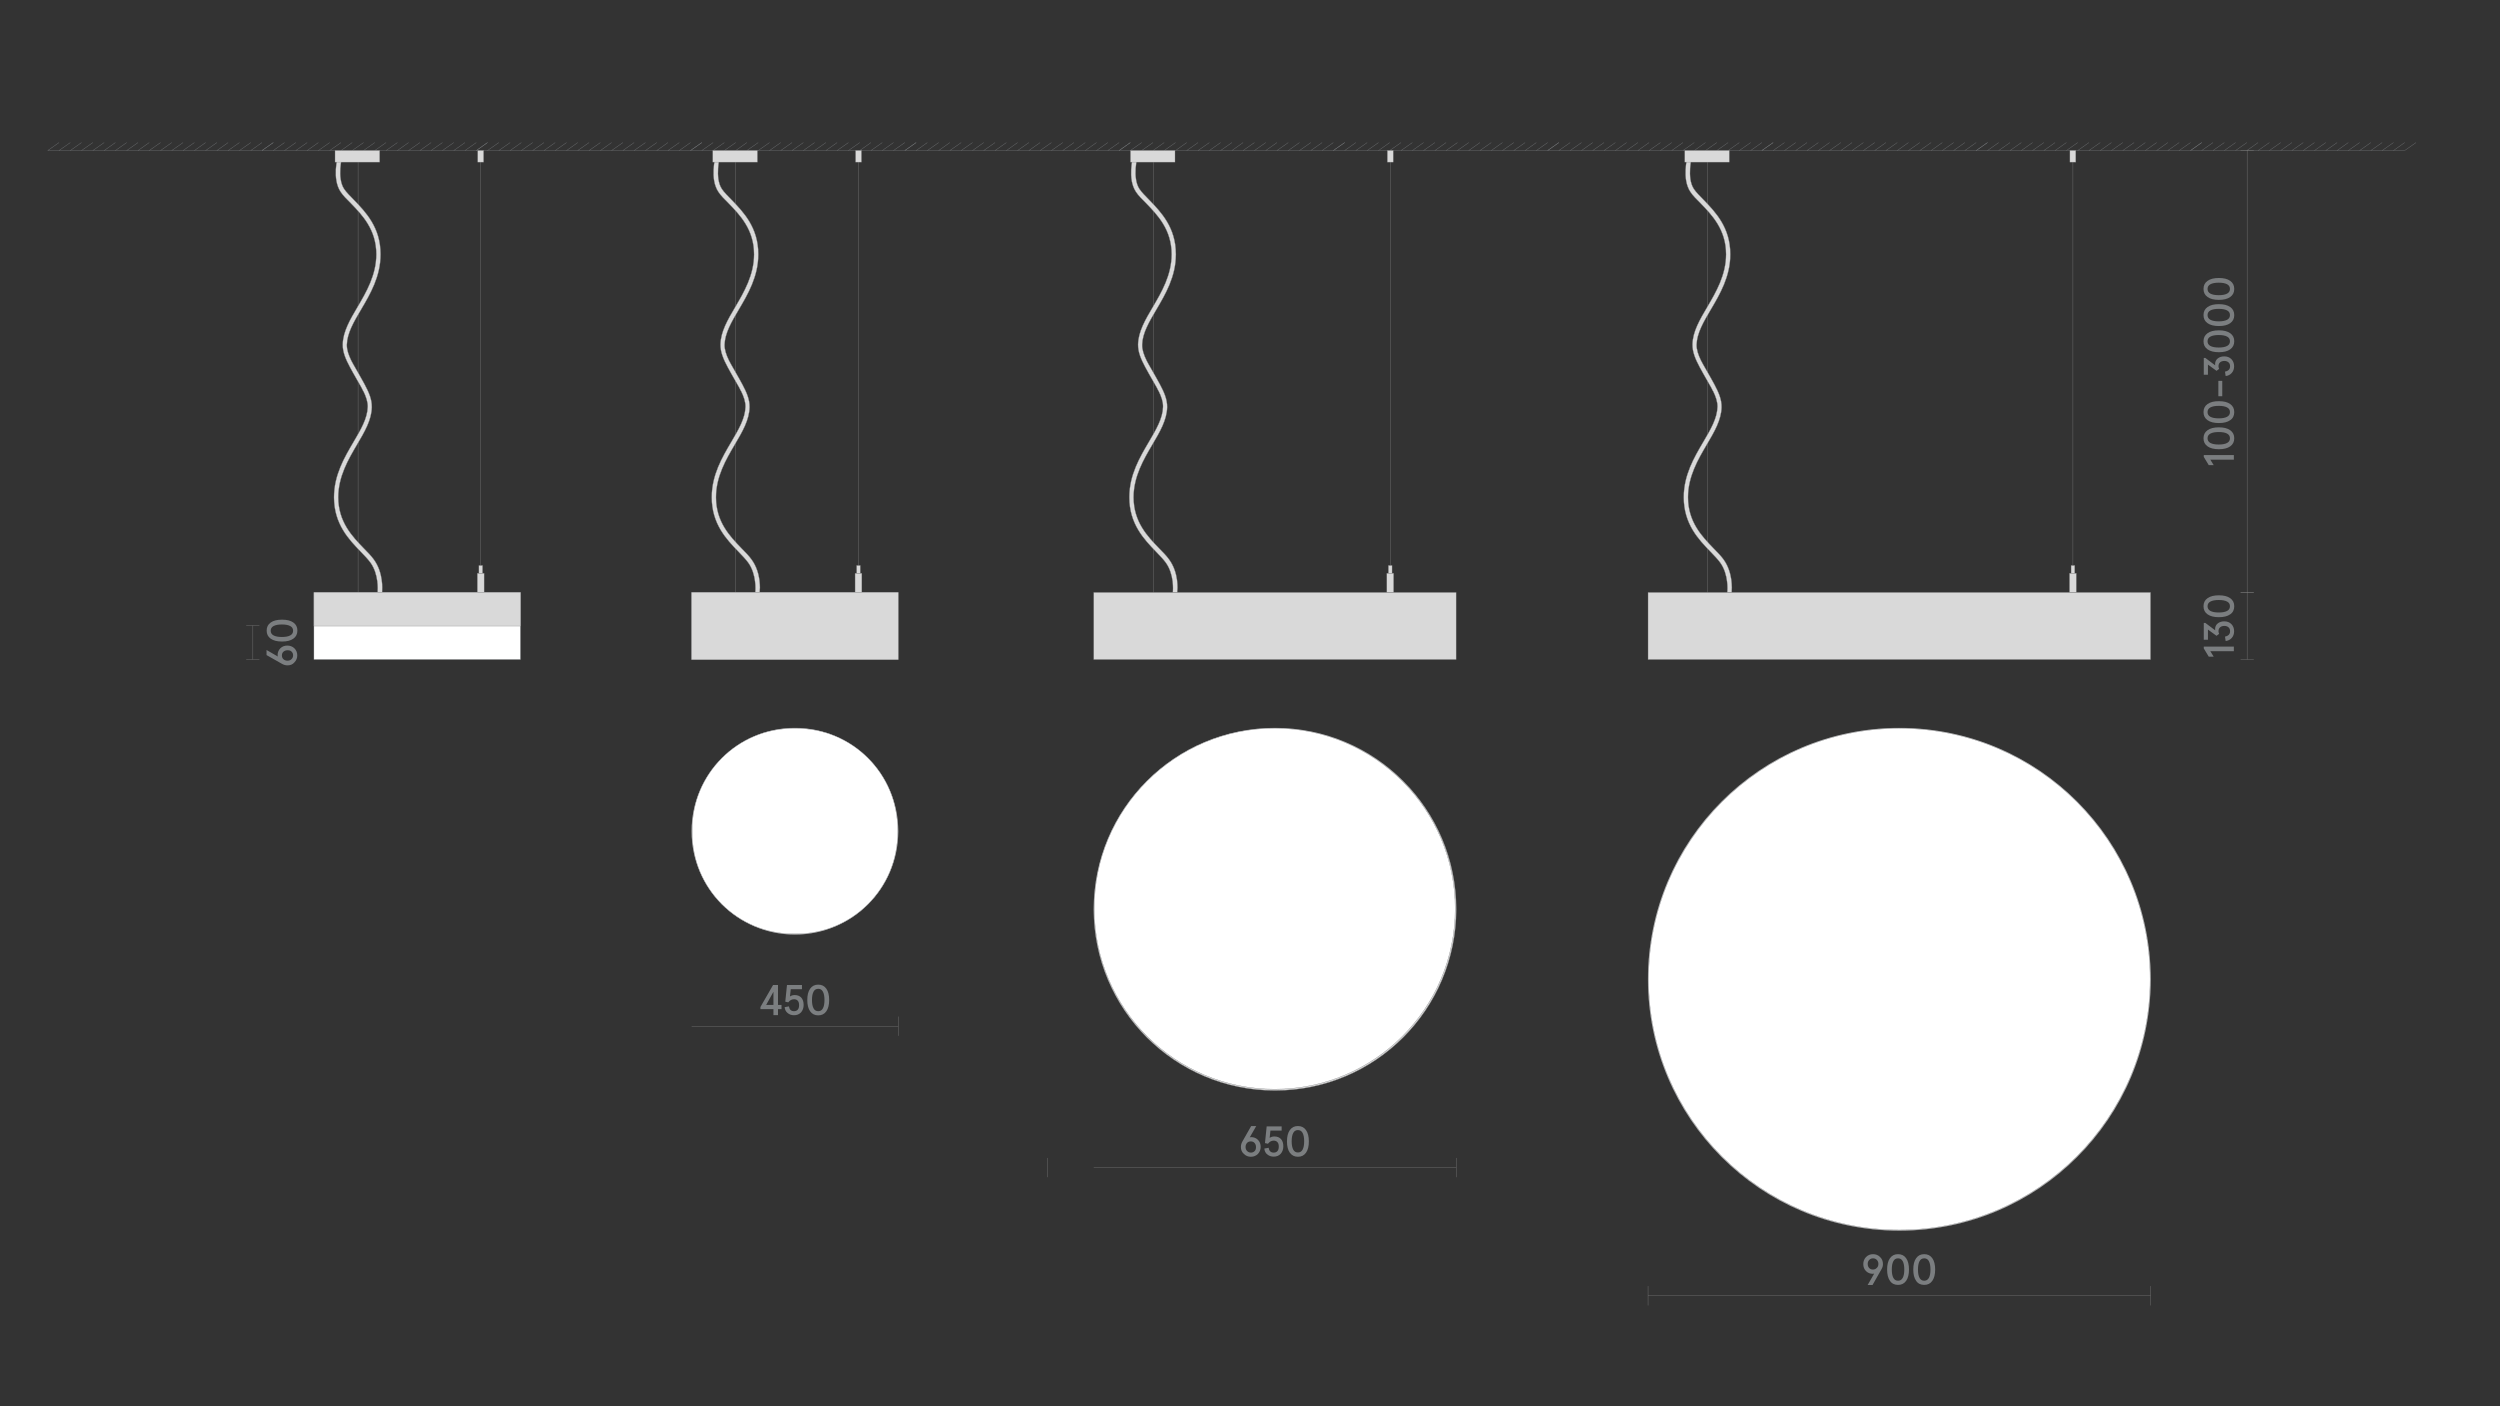 <?xml version="1.0" encoding="utf-8"?>
<!-- Generator: Adobe Illustrator 25.2.3, SVG Export Plug-In . SVG Version: 6.00 Build 0)  -->
<svg version="1.1" id="Слой_1" xmlns="http://www.w3.org/2000/svg" xmlns:xlink="http://www.w3.org/1999/xlink" x="0px" y="0px"
	 viewBox="0 0 1920 1080" style="enable-background:new 0 0 1920 1080;" xml:space="preserve">
<rect x="0" y="0" width="1920" height="1080" fill="#333333" stroke="none"/>
<style type="text/css">
	.st0{fill:none;}
	.st1{fill:#1A1A1A;}
	.st2{fill:none;stroke:#7B7E80;stroke-width:0.25;stroke-linejoin:bevel;stroke-miterlimit:10;}
	.st3{fill:#7B7E80;}
	.st4{fill:#D9D9D9;stroke:#868686;stroke-width:0.25;stroke-miterlimit:10;}
	.st5{fill:#BDBBBA;stroke:#928E8D;stroke-width:0.25;stroke-miterlimit:10;}
	.st6{fill:#878687;}
	.st7{fill:#FFFFFF;stroke:#808285;stroke-width:0.25;stroke-miterlimit:10;}
	.st8{fill:none;stroke:#868686;stroke-width:0.25;stroke-miterlimit:10;}
	.st9{fill:none;stroke:#7B7E80;stroke-width:0.25;stroke-miterlimit:10;}
	.st10{clip-path:url(#SVGID_2_);}
	.st11{opacity:0.35;clip-path:url(#SVGID_4_);fill:url(#SVGID_5_);}
	.st12{fill:#D3D3D2;stroke:#808285;stroke-width:0.25;stroke-miterlimit:10;}
	.st13{fill:none;stroke:#868686;stroke-width:0.25;stroke-miterlimit:10;stroke-dasharray:3;}
	.st14{fill:#868586;}
	.st15{opacity:0.35;clip-path:url(#SVGID_7_);fill:url(#SVGID_8_);}
	.st16{fill:#C6C6C5;}
	.st17{clip-path:url(#SVGID_10_);}
	.st18{opacity:0.35;clip-path:url(#SVGID_12_);fill:url(#SVGID_13_);}
	.st19{clip-path:url(#SVGID_15_);}
	.st20{opacity:0.35;clip-path:url(#SVGID_17_);fill:url(#SVGID_18_);}
	.st21{clip-path:url(#SVGID_20_);}
	.st22{opacity:0.35;clip-path:url(#SVGID_22_);fill:url(#SVGID_23_);}
	.st23{clip-path:url(#SVGID_25_);}
	.st24{opacity:0.35;clip-path:url(#SVGID_27_);fill:url(#SVGID_28_);}
	.st25{fill:none;stroke:#868686;stroke-width:0.25;stroke-miterlimit:10;stroke-dasharray:2.992,2.992;}
	.st26{fill:none;stroke:#868686;stroke-width:0.25;stroke-miterlimit:10;stroke-dasharray:3.021,3.021;}
	.st27{fill:none;stroke:#868686;stroke-width:0.25;stroke-miterlimit:10;stroke-dasharray:3.033,3.033;}
	.st28{fill:none;stroke:#868686;stroke-width:0.25;stroke-miterlimit:10;stroke-dasharray:3.032,3.032;}
	.st29{fill:none;stroke:#868686;stroke-width:0.25;stroke-linejoin:bevel;stroke-miterlimit:10;}
</style>
<rect class="st0" width="1920" height="1080"/>
<g>
	<g>
		<line class="st2" x1="1682.3" y1="115.6" x2="1846.8" y2="115.6"/>
	</g>
	<g>
		<g>
			<g>
				<line class="st2" x1="36.7" y1="115.6" x2="201.2" y2="115.6"/>
			</g>
			<g>
				<line class="st2" x1="80" y1="115.6" x2="88.6" y2="109.5"/>
				<line class="st2" x1="88.6" y1="115.6" x2="97.3" y2="109.5"/>
				<line class="st2" x1="97.3" y1="115.6" x2="106" y2="109.5"/>
				<line class="st2" x1="36.7" y1="115.6" x2="45.3" y2="109.5"/>
				<line class="st2" x1="45.3" y1="115.6" x2="54" y2="109.5"/>
				<line class="st2" x1="54" y1="115.6" x2="62.6" y2="109.5"/>
				<line class="st2" x1="62.6" y1="115.6" x2="71.3" y2="109.5"/>
				<line class="st2" x1="71.3" y1="115.6" x2="80" y2="109.5"/>
				<line class="st2" x1="106" y1="115.6" x2="114.6" y2="109.5"/>
				<line class="st2" x1="114.6" y1="115.6" x2="123.3" y2="109.5"/>
				<line class="st2" x1="123.3" y1="115.6" x2="131.9" y2="109.5"/>
				<line class="st2" x1="131.9" y1="115.6" x2="140.6" y2="109.5"/>
				<line class="st2" x1="140.6" y1="115.6" x2="149.3" y2="109.5"/>
				<line class="st2" x1="149.3" y1="115.6" x2="157.9" y2="109.5"/>
				<line class="st2" x1="157.9" y1="115.6" x2="166.6" y2="109.5"/>
				<line class="st2" x1="166.6" y1="115.6" x2="175.2" y2="109.5"/>
				<line class="st2" x1="175.2" y1="115.6" x2="183.9" y2="109.5"/>
				<line class="st2" x1="183.9" y1="115.6" x2="192.6" y2="109.5"/>
				<line class="st2" x1="192.6" y1="115.6" x2="201.2" y2="109.5"/>
				<line class="st2" x1="201.2" y1="115.6" x2="209.9" y2="109.5"/>
			</g>
			<g>
				<line class="st2" x1="201.2" y1="115.6" x2="365.8" y2="115.6"/>
			</g>
			<g>
				<line class="st2" x1="244.5" y1="115.6" x2="253.2" y2="109.5"/>
				<line class="st2" x1="253.2" y1="115.6" x2="261.9" y2="109.5"/>
				<line class="st2" x1="261.9" y1="115.6" x2="270.5" y2="109.5"/>
				<line class="st2" x1="201.2" y1="115.6" x2="209.9" y2="109.5"/>
				<line class="st2" x1="209.9" y1="115.6" x2="218.5" y2="109.5"/>
				<line class="st2" x1="218.5" y1="115.6" x2="227.2" y2="109.5"/>
				<line class="st2" x1="227.2" y1="115.6" x2="235.9" y2="109.5"/>
				<line class="st2" x1="235.9" y1="115.6" x2="244.5" y2="109.5"/>
				<line class="st2" x1="270.5" y1="115.6" x2="279.2" y2="109.5"/>
				<line class="st2" x1="279.2" y1="115.6" x2="287.8" y2="109.5"/>
				<line class="st2" x1="287.8" y1="115.6" x2="296.5" y2="109.5"/>
				<line class="st2" x1="296.5" y1="115.6" x2="305.2" y2="109.5"/>
				<line class="st2" x1="305.2" y1="115.6" x2="313.8" y2="109.5"/>
				<line class="st2" x1="313.8" y1="115.6" x2="322.5" y2="109.5"/>
				<line class="st2" x1="322.5" y1="115.6" x2="331.1" y2="109.5"/>
				<line class="st2" x1="331.1" y1="115.6" x2="339.8" y2="109.5"/>
				<line class="st2" x1="339.8" y1="115.6" x2="348.5" y2="109.5"/>
				<line class="st2" x1="348.5" y1="115.6" x2="357.1" y2="109.5"/>
				<line class="st2" x1="357.1" y1="115.6" x2="365.8" y2="109.5"/>
				<line class="st2" x1="365.8" y1="115.6" x2="374.4" y2="109.5"/>
			</g>
		</g>
		<g>
			<g>
				<line class="st2" x1="365.8" y1="115.6" x2="530.3" y2="115.6"/>
			</g>
			<g>
				<line class="st2" x1="409.1" y1="115.6" x2="417.8" y2="109.5"/>
				<line class="st2" x1="417.8" y1="115.6" x2="426.4" y2="109.5"/>
				<line class="st2" x1="426.4" y1="115.6" x2="435.1" y2="109.5"/>
				<line class="st2" x1="365.8" y1="115.6" x2="374.4" y2="109.5"/>
				<line class="st2" x1="374.4" y1="115.6" x2="383.1" y2="109.5"/>
				<line class="st2" x1="383.1" y1="115.6" x2="391.8" y2="109.5"/>
				<line class="st2" x1="391.8" y1="115.6" x2="400.4" y2="109.5"/>
				<line class="st2" x1="400.4" y1="115.6" x2="409.1" y2="109.5"/>
				<line class="st2" x1="435.1" y1="115.6" x2="443.7" y2="109.5"/>
				<line class="st2" x1="443.7" y1="115.6" x2="452.4" y2="109.5"/>
				<line class="st2" x1="452.4" y1="115.6" x2="461.1" y2="109.5"/>
				<line class="st2" x1="461.1" y1="115.6" x2="469.7" y2="109.5"/>
				<line class="st2" x1="469.7" y1="115.6" x2="478.4" y2="109.5"/>
				<line class="st2" x1="478.4" y1="115.6" x2="487" y2="109.5"/>
				<line class="st2" x1="487" y1="115.6" x2="495.7" y2="109.5"/>
				<line class="st2" x1="495.7" y1="115.6" x2="504.4" y2="109.5"/>
				<line class="st2" x1="504.4" y1="115.6" x2="513" y2="109.5"/>
				<line class="st2" x1="513" y1="115.6" x2="521.7" y2="109.5"/>
				<line class="st2" x1="521.7" y1="115.6" x2="530.3" y2="109.5"/>
				<line class="st2" x1="530.3" y1="115.6" x2="539" y2="109.5"/>
			</g>
			<g>
				<line class="st2" x1="530.3" y1="115.6" x2="694.9" y2="115.6"/>
			</g>
			<g>
				<line class="st2" x1="573.6" y1="115.6" x2="582.3" y2="109.5"/>
				<line class="st2" x1="582.3" y1="115.6" x2="591" y2="109.5"/>
				<line class="st2" x1="591" y1="115.6" x2="599.6" y2="109.5"/>
				<line class="st2" x1="530.3" y1="115.6" x2="539" y2="109.5"/>
				<line class="st2" x1="539" y1="115.6" x2="547.7" y2="109.5"/>
				<line class="st2" x1="547.7" y1="115.6" x2="556.3" y2="109.5"/>
				<line class="st2" x1="556.3" y1="115.6" x2="565" y2="109.5"/>
				<line class="st2" x1="565" y1="115.6" x2="573.6" y2="109.5"/>
				<line class="st2" x1="599.6" y1="115.6" x2="608.3" y2="109.5"/>
				<line class="st2" x1="608.3" y1="115.6" x2="617" y2="109.5"/>
				<line class="st2" x1="617" y1="115.6" x2="625.6" y2="109.5"/>
				<line class="st2" x1="625.6" y1="115.6" x2="634.3" y2="109.5"/>
				<line class="st2" x1="634.3" y1="115.6" x2="642.9" y2="109.5"/>
				<line class="st2" x1="642.9" y1="115.6" x2="651.6" y2="109.5"/>
				<line class="st2" x1="651.6" y1="115.6" x2="660.3" y2="109.5"/>
				<line class="st2" x1="660.3" y1="115.6" x2="668.9" y2="109.5"/>
				<line class="st2" x1="668.9" y1="115.6" x2="677.6" y2="109.5"/>
				<line class="st2" x1="677.6" y1="115.6" x2="686.2" y2="109.5"/>
				<line class="st2" x1="686.2" y1="115.6" x2="694.9" y2="109.5"/>
				<line class="st2" x1="694.9" y1="115.6" x2="703.6" y2="109.5"/>
			</g>
		</g>
		<g>
			<g>
				<line class="st2" x1="694.9" y1="115.6" x2="859.5" y2="115.6"/>
			</g>
			<g>
				<line class="st2" x1="738.2" y1="115.6" x2="746.9" y2="109.5"/>
				<line class="st2" x1="746.9" y1="115.6" x2="755.5" y2="109.5"/>
				<line class="st2" x1="755.5" y1="115.6" x2="764.2" y2="109.5"/>
				<line class="st2" x1="694.9" y1="115.6" x2="703.6" y2="109.5"/>
				<line class="st2" x1="703.6" y1="115.6" x2="712.2" y2="109.5"/>
				<line class="st2" x1="712.2" y1="115.6" x2="720.9" y2="109.5"/>
				<line class="st2" x1="720.9" y1="115.6" x2="729.5" y2="109.5"/>
				<line class="st2" x1="729.5" y1="115.6" x2="738.2" y2="109.5"/>
				<line class="st2" x1="764.2" y1="115.6" x2="772.9" y2="109.5"/>
				<line class="st2" x1="772.9" y1="115.6" x2="781.5" y2="109.5"/>
				<line class="st2" x1="781.5" y1="115.6" x2="790.2" y2="109.5"/>
				<line class="st2" x1="790.2" y1="115.6" x2="798.8" y2="109.5"/>
				<line class="st2" x1="798.8" y1="115.6" x2="807.5" y2="109.5"/>
				<line class="st2" x1="807.5" y1="115.6" x2="816.2" y2="109.5"/>
				<line class="st2" x1="816.2" y1="115.6" x2="824.8" y2="109.5"/>
				<line class="st2" x1="824.8" y1="115.6" x2="833.5" y2="109.5"/>
				<line class="st2" x1="833.5" y1="115.6" x2="842.1" y2="109.5"/>
				<line class="st2" x1="842.1" y1="115.6" x2="850.8" y2="109.5"/>
				<line class="st2" x1="850.8" y1="115.6" x2="859.5" y2="109.5"/>
				<line class="st2" x1="859.5" y1="115.6" x2="868.1" y2="109.5"/>
			</g>
			<g>
				<line class="st2" x1="859.5" y1="115.6" x2="1024" y2="115.6"/>
			</g>
			<g>
				<line class="st2" x1="902.8" y1="115.6" x2="911.4" y2="109.5"/>
				<line class="st2" x1="911.4" y1="115.6" x2="920.1" y2="109.5"/>
				<line class="st2" x1="920.1" y1="115.6" x2="928.8" y2="109.5"/>
				<line class="st2" x1="859.5" y1="115.6" x2="868.1" y2="109.5"/>
				<line class="st2" x1="868.1" y1="115.6" x2="876.8" y2="109.5"/>
				<line class="st2" x1="876.8" y1="115.6" x2="885.5" y2="109.5"/>
				<line class="st2" x1="885.5" y1="115.6" x2="894.1" y2="109.5"/>
				<line class="st2" x1="894.1" y1="115.6" x2="902.8" y2="109.5"/>
				<line class="st2" x1="928.8" y1="115.6" x2="937.4" y2="109.5"/>
				<line class="st2" x1="937.4" y1="115.6" x2="946.1" y2="109.5"/>
				<line class="st2" x1="946.1" y1="115.6" x2="954.7" y2="109.5"/>
				<line class="st2" x1="954.7" y1="115.6" x2="963.4" y2="109.5"/>
				<line class="st2" x1="963.4" y1="115.6" x2="972.1" y2="109.5"/>
				<line class="st2" x1="972.1" y1="115.6" x2="980.7" y2="109.5"/>
				<line class="st2" x1="980.7" y1="115.6" x2="989.4" y2="109.5"/>
				<line class="st2" x1="989.4" y1="115.6" x2="998" y2="109.5"/>
				<line class="st2" x1="998" y1="115.6" x2="1006.7" y2="109.5"/>
				<line class="st2" x1="1006.7" y1="115.6" x2="1015.4" y2="109.5"/>
				<line class="st2" x1="1015.4" y1="115.6" x2="1024" y2="109.5"/>
				<line class="st2" x1="1024" y1="115.6" x2="1032.7" y2="109.5"/>
			</g>
		</g>
		<g>
			<g>
				<line class="st2" x1="1024" y1="115.6" x2="1188.6" y2="115.6"/>
			</g>
			<g>
				<line class="st2" x1="1067.3" y1="115.6" x2="1076" y2="109.5"/>
				<line class="st2" x1="1076" y1="115.6" x2="1084.7" y2="109.5"/>
				<line class="st2" x1="1084.7" y1="115.6" x2="1093.3" y2="109.5"/>
				<line class="st2" x1="1024" y1="115.6" x2="1032.7" y2="109.5"/>
				<line class="st2" x1="1032.7" y1="115.6" x2="1041.3" y2="109.5"/>
				<line class="st2" x1="1041.3" y1="115.6" x2="1050" y2="109.5"/>
				<line class="st2" x1="1050" y1="115.6" x2="1058.7" y2="109.5"/>
				<line class="st2" x1="1058.7" y1="115.6" x2="1067.3" y2="109.5"/>
				<line class="st2" x1="1093.3" y1="115.6" x2="1102" y2="109.5"/>
				<line class="st2" x1="1102" y1="115.6" x2="1110.6" y2="109.5"/>
				<line class="st2" x1="1110.6" y1="115.6" x2="1119.3" y2="109.5"/>
				<line class="st2" x1="1119.3" y1="115.6" x2="1128" y2="109.5"/>
				<line class="st2" x1="1128" y1="115.6" x2="1136.6" y2="109.5"/>
				<line class="st2" x1="1136.6" y1="115.6" x2="1145.3" y2="109.5"/>
				<line class="st2" x1="1145.3" y1="115.6" x2="1153.9" y2="109.5"/>
				<line class="st2" x1="1153.9" y1="115.6" x2="1162.6" y2="109.5"/>
				<line class="st2" x1="1162.6" y1="115.6" x2="1171.3" y2="109.5"/>
				<line class="st2" x1="1171.3" y1="115.6" x2="1179.9" y2="109.5"/>
				<line class="st2" x1="1179.9" y1="115.6" x2="1188.6" y2="109.5"/>
				<line class="st2" x1="1188.6" y1="115.6" x2="1197.2" y2="109.5"/>
			</g>
			<g>
				<line class="st2" x1="1188.6" y1="115.6" x2="1353.1" y2="115.6"/>
			</g>
			<g>
				<line class="st2" x1="1231.9" y1="115.6" x2="1240.6" y2="109.5"/>
				<line class="st2" x1="1240.6" y1="115.6" x2="1249.2" y2="109.5"/>
				<line class="st2" x1="1249.2" y1="115.6" x2="1257.9" y2="109.5"/>
				<line class="st2" x1="1188.6" y1="115.6" x2="1197.2" y2="109.5"/>
				<line class="st2" x1="1197.2" y1="115.6" x2="1205.9" y2="109.5"/>
				<line class="st2" x1="1205.9" y1="115.6" x2="1214.6" y2="109.5"/>
				<line class="st2" x1="1214.6" y1="115.6" x2="1223.2" y2="109.5"/>
				<line class="st2" x1="1223.2" y1="115.6" x2="1231.9" y2="109.5"/>
				<line class="st2" x1="1257.9" y1="115.6" x2="1266.5" y2="109.5"/>
				<line class="st2" x1="1266.5" y1="115.6" x2="1275.2" y2="109.5"/>
				<line class="st2" x1="1275.2" y1="115.6" x2="1283.9" y2="109.5"/>
				<line class="st2" x1="1283.9" y1="115.6" x2="1292.5" y2="109.5"/>
				<line class="st2" x1="1292.5" y1="115.6" x2="1301.2" y2="109.5"/>
				<line class="st2" x1="1301.2" y1="115.6" x2="1309.8" y2="109.5"/>
				<line class="st2" x1="1309.8" y1="115.6" x2="1318.5" y2="109.5"/>
				<line class="st2" x1="1318.5" y1="115.6" x2="1327.2" y2="109.5"/>
				<line class="st2" x1="1327.2" y1="115.6" x2="1335.8" y2="109.5"/>
				<line class="st2" x1="1335.8" y1="115.6" x2="1344.5" y2="109.5"/>
				<line class="st2" x1="1344.5" y1="115.6" x2="1353.1" y2="109.5"/>
				<line class="st2" x1="1353.1" y1="115.6" x2="1361.8" y2="109.5"/>
			</g>
		</g>
		<g>
			<g>
				<line class="st2" x1="1353.1" y1="115.6" x2="1517.7" y2="115.6"/>
			</g>
			<g>
				<line class="st2" x1="1396.5" y1="115.6" x2="1405.1" y2="109.5"/>
				<line class="st2" x1="1405.1" y1="115.6" x2="1413.8" y2="109.5"/>
				<line class="st2" x1="1413.8" y1="115.6" x2="1422.4" y2="109.5"/>
				<line class="st2" x1="1353.1" y1="115.6" x2="1361.8" y2="109.5"/>
				<line class="st2" x1="1361.8" y1="115.6" x2="1370.5" y2="109.5"/>
				<line class="st2" x1="1370.5" y1="115.6" x2="1379.1" y2="109.5"/>
				<line class="st2" x1="1379.1" y1="115.6" x2="1387.8" y2="109.5"/>
				<line class="st2" x1="1387.8" y1="115.6" x2="1396.5" y2="109.5"/>
				<line class="st2" x1="1422.4" y1="115.6" x2="1431.1" y2="109.5"/>
				<line class="st2" x1="1431.1" y1="115.6" x2="1439.8" y2="109.5"/>
				<line class="st2" x1="1439.8" y1="115.6" x2="1448.4" y2="109.5"/>
				<line class="st2" x1="1448.4" y1="115.6" x2="1457.1" y2="109.5"/>
				<line class="st2" x1="1457.1" y1="115.6" x2="1465.7" y2="109.5"/>
				<line class="st2" x1="1465.7" y1="115.6" x2="1474.4" y2="109.5"/>
				<line class="st2" x1="1474.4" y1="115.6" x2="1483.1" y2="109.5"/>
				<line class="st2" x1="1483.1" y1="115.6" x2="1491.7" y2="109.5"/>
				<line class="st2" x1="1491.7" y1="115.6" x2="1500.4" y2="109.5"/>
				<line class="st2" x1="1500.4" y1="115.6" x2="1509" y2="109.5"/>
				<line class="st2" x1="1509" y1="115.6" x2="1517.7" y2="109.5"/>
				<line class="st2" x1="1517.7" y1="115.6" x2="1526.4" y2="109.5"/>
			</g>
			<g>
				<line class="st2" x1="1517.7" y1="115.6" x2="1682.3" y2="115.6"/>
			</g>
			<g>
				<line class="st2" x1="1561" y1="115.6" x2="1569.7" y2="109.5"/>
				<line class="st2" x1="1569.7" y1="115.6" x2="1578.3" y2="109.5"/>
				<line class="st2" x1="1578.3" y1="115.6" x2="1587" y2="109.5"/>
				<line class="st2" x1="1517.7" y1="115.6" x2="1526.4" y2="109.5"/>
				<line class="st2" x1="1526.4" y1="115.6" x2="1535" y2="109.5"/>
				<line class="st2" x1="1535" y1="115.6" x2="1543.7" y2="109.5"/>
				<line class="st2" x1="1543.7" y1="115.6" x2="1552.4" y2="109.5"/>
				<line class="st2" x1="1552.4" y1="115.6" x2="1561" y2="109.5"/>
				<line class="st2" x1="1587" y1="115.6" x2="1595.7" y2="109.5"/>
				<line class="st2" x1="1595.7" y1="115.6" x2="1604.3" y2="109.5"/>
				<line class="st2" x1="1604.3" y1="115.6" x2="1613" y2="109.5"/>
				<line class="st2" x1="1613" y1="115.6" x2="1621.6" y2="109.5"/>
				<line class="st2" x1="1621.6" y1="115.6" x2="1630.3" y2="109.5"/>
				<line class="st2" x1="1630.3" y1="115.6" x2="1639" y2="109.5"/>
				<line class="st2" x1="1639" y1="115.6" x2="1647.6" y2="109.5"/>
				<line class="st2" x1="1647.6" y1="115.6" x2="1656.3" y2="109.5"/>
				<line class="st2" x1="1656.3" y1="115.6" x2="1664.9" y2="109.5"/>
				<line class="st2" x1="1664.9" y1="115.6" x2="1673.6" y2="109.5"/>
				<line class="st2" x1="1673.6" y1="115.6" x2="1682.3" y2="109.5"/>
				<line class="st2" x1="1682.3" y1="115.6" x2="1690.9" y2="109.5"/>
			</g>
		</g>
		<g>
			<line class="st2" x1="1725.6" y1="115.6" x2="1734.2" y2="109.5"/>
			<line class="st2" x1="1734.2" y1="115.6" x2="1742.9" y2="109.5"/>
			<line class="st2" x1="1742.9" y1="115.6" x2="1751.6" y2="109.5"/>
			<line class="st2" x1="1682.3" y1="115.6" x2="1690.9" y2="109.5"/>
			<line class="st2" x1="1690.9" y1="115.6" x2="1699.6" y2="109.5"/>
			<line class="st2" x1="1699.6" y1="115.6" x2="1708.3" y2="109.5"/>
			<line class="st2" x1="1708.3" y1="115.6" x2="1716.9" y2="109.5"/>
			<line class="st2" x1="1716.9" y1="115.6" x2="1725.6" y2="109.5"/>
			<line class="st2" x1="1751.6" y1="115.6" x2="1760.2" y2="109.5"/>
			<line class="st2" x1="1760.2" y1="115.6" x2="1768.9" y2="109.5"/>
			<line class="st2" x1="1768.9" y1="115.6" x2="1777.5" y2="109.5"/>
			<line class="st2" x1="1777.5" y1="115.6" x2="1786.2" y2="109.5"/>
			<line class="st2" x1="1786.2" y1="115.6" x2="1794.9" y2="109.5"/>
			<line class="st2" x1="1794.9" y1="115.6" x2="1803.5" y2="109.5"/>
			<line class="st2" x1="1803.5" y1="115.6" x2="1812.2" y2="109.5"/>
			<line class="st2" x1="1812.2" y1="115.6" x2="1820.8" y2="109.5"/>
			<line class="st2" x1="1820.8" y1="115.6" x2="1829.5" y2="109.5"/>
			<line class="st2" x1="1829.5" y1="115.6" x2="1838.2" y2="109.5"/>
			<line class="st2" x1="1838.2" y1="115.6" x2="1846.8" y2="109.5"/>
			<line class="st2" x1="1846.8" y1="115.6" x2="1855.5" y2="109.5"/>
		</g>
	</g>
</g>
<g>
	<g>
		<line class="st8" x1="369.2" y1="115.6" x2="369.2" y2="434.2"/>
		<rect x="366.9" y="115.6" class="st4" width="4.5" height="8.9"/>
		<rect x="367.8" y="434.3" class="st4" width="2.8" height="6"/>
		<rect x="366.6" y="440.3" class="st4" width="5.2" height="14.6"/>
	</g>
	<g>
		<line class="st8" x1="275" y1="455" x2="275" y2="124.5"/>
		<path class="st4" d="M287.2,429.8c-2-2.8-4.8-5.7-7.8-8.7c-8.7-9-19.6-20.2-19.6-39.2c0-15.9,7.7-29,14.4-40.4
			c5.8-9.8,11.2-19,11.4-28.8c0.1-5.9-2.3-11.4-5.5-17.4c-1.7-3.2-3.5-6.3-5.2-9.3c-1.3-2.2-2.5-4.3-3.6-6.3
			c-0.5-0.9-1.5-2.8-1.5-2.8c-2.1-4.3-3.5-8.3-3.4-12.2c0.2-8.8,5.4-17.6,10.9-26.9c7-11.9,15-25.4,15-42.5
			c0-20.6-11.4-32.4-20.6-41.9c-2.8-2.9-5.6-5.6-7.4-8.3c-5.7-8.6-1.5-24.8-1.5-25.3l0.1-0.9h-0.9h-1.8l-0.7,0l-0.1,0.7
			c-0.1,1.4-4.6,17.6,2.2,27.8c1.9,2.9,4.8,5.7,7.8,8.7c8.7,9,19.6,20.2,19.6,39.2c0,15.9-7.7,29-14.4,40.4
			c-5.8,9.8-11.2,19-11.4,28.8c-0.1,5.9,2.3,11.4,5.5,17.4c1.7,3.2,3.5,6.3,5.2,9.3c1.3,2.2,2.5,4.3,3.6,6.3
			c0.5,0.9,0.9,1.9,1.4,2.8h0.1c2.1,4.3,3.5,8.3,3.4,12.2c-0.2,8.8-5.4,17.6-10.9,26.9c-7,11.9-15,25.4-15,42.5
			c0,20.6,11.4,32.4,20.6,41.9c2.8,2.9,5.5,5.7,7.4,8.3c6.6,9.2,5.5,21.4,5.5,21.9L290,455h0.9h1.8l0.7,0l0.1-0.7
			C293.6,452.8,294.6,440,287.2,429.8z"/>
		<polygon class="st4" points="290.9,115.6 268.8,115.6 265.2,115.6 258,115.6 257.3,115.6 257.3,116 257.3,124.1 257.3,124.5 
			258,124.5 268.5,124.5 272.3,124.5 290.9,124.5 291.6,124.5 291.6,124.1 291.6,116 291.6,115.6 		"/>
	</g>
	<rect x="241.1" y="455" class="st7" width="158.6" height="51.5"/>
	<g>
		<line class="st29" x1="194.2" y1="480.5" x2="194.2" y2="506.4"/>
		<line class="st29" x1="189.1" y1="480.5" x2="199.2" y2="480.5"/>
		<line class="st29" x1="189.1" y1="506.4" x2="199.2" y2="506.4"/>
		<g>
			<g>
				<path class="st3" d="M220.8,511c-1.5,0-2.9-0.4-4.3-1.2l-11.8-6.7v-3.9l8.7,5c-0.1-0.3-0.2-0.7-0.2-1c0-2.1,0.7-3.9,2.1-5.3
					c1.4-1.4,3.2-2.1,5.4-2.1c2.1,0,3.9,0.7,5.4,2.1c1.4,1.4,2.2,3.2,2.2,5.4c0,2.1-0.7,3.9-2.2,5.4C224.8,510.3,223,511,220.8,511z
					 M220.8,499.4c-1.3,0-2.3,0.4-3.1,1.1c-0.8,0.7-1.2,1.7-1.2,2.9s0.4,2.2,1.2,2.9c0.8,0.7,1.8,1.1,3.1,1.1c1.3,0,2.3-0.4,3.1-1.2
					c0.8-0.8,1.2-1.7,1.2-2.9c0-1.2-0.4-2.1-1.2-2.9S222.1,499.4,220.8,499.4z"/>
				<path class="st3" d="M225.3,490.5c-2.1,1.5-5,2.2-8.7,2.2s-6.6-0.7-8.7-2.2s-3.1-3.5-3.1-6.2c0-2.7,1-4.7,3.1-6.2
					c2.1-1.5,5-2.2,8.7-2.2s6.6,0.7,8.7,2.2c2.1,1.5,3.1,3.5,3.1,6.2C228.4,487,227.3,489.1,225.3,490.5z M222.9,480.8
					c-1.5-0.8-3.6-1.2-6.4-1.2s-4.9,0.4-6.4,1.2c-1.5,0.8-2.2,2-2.2,3.6s0.7,2.8,2.2,3.6c1.5,0.8,3.6,1.2,6.4,1.2s4.9-0.4,6.4-1.2
					c1.5-0.8,2.2-2,2.2-3.6S224.4,481.6,222.9,480.8z"/>
			</g>
		</g>
	</g>
	<g>
		<line class="st4" x1="840" y1="896.7" x2="1118.3" y2="896.7"/>
		<g>
			<g>
				<path class="st3" d="M953,880.9c0-1.5,0.4-2.9,1.2-4.3l6.7-11.8h3.9l-5,8.7c0.3-0.1,0.7-0.2,1-0.2c2.1,0,3.9,0.7,5.3,2.1
					c1.4,1.4,2.1,3.2,2.1,5.4c0,2.1-0.7,3.9-2.1,5.4c-1.4,1.4-3.2,2.2-5.4,2.2c-2.1,0-3.9-0.7-5.4-2.2
					C953.7,884.8,953,883,953,880.9z M964.6,880.9c0-1.3-0.4-2.3-1.1-3.1s-1.7-1.2-2.9-1.2c-1.2,0-2.2,0.4-2.9,1.2
					c-0.7,0.8-1.1,1.8-1.1,3.1c0,1.3,0.4,2.3,1.2,3.1c0.8,0.8,1.7,1.2,2.9,1.2c1.2,0,2.1-0.4,2.9-1.2S964.6,882.1,964.6,880.9z"/>
				<path class="st3" d="M971,882.1l3.3-0.6c0.4,2.5,1.7,3.7,3.9,3.7c1.3,0,2.2-0.4,2.9-1.2c0.7-0.8,1-2,1-3.4c0-1.5-0.3-2.6-1-3.4
					c-0.7-0.8-1.7-1.2-2.9-1.2c-1.7,0-3.2,0.8-4.4,2.4l-2.3-0.5l1.3-12.8h11.5v3.2h-8.6l-0.6,5.6c1-0.7,2.2-1.1,3.6-1.1
					c2.2,0,3.9,0.7,5.1,2s1.8,3.2,1.8,5.6c0,2.3-0.7,4.2-2,5.7c-1.4,1.5-3.2,2.2-5.4,2.2c-2,0-3.6-0.6-4.9-1.7
					C971.9,885.6,971.2,884,971,882.1z"/>
				<path class="st3" d="M990.6,885.3c-1.5-2.1-2.2-5-2.2-8.7s0.7-6.6,2.2-8.7c1.5-2.1,3.5-3.1,6.2-3.1c2.7,0,4.7,1,6.2,3.1
					s2.2,5,2.2,8.7s-0.7,6.6-2.2,8.7s-3.5,3.1-6.2,3.1C994.1,888.4,992.1,887.3,990.6,885.3z M1000.4,882.9c0.8-1.5,1.2-3.6,1.2-6.4
					s-0.4-4.9-1.2-6.4s-2-2.2-3.6-2.2s-2.8,0.7-3.6,2.2c-0.8,1.5-1.2,3.6-1.2,6.4s0.4,4.9,1.2,6.4c0.8,1.5,2,2.2,3.6,2.2
					S999.6,884.4,1000.4,882.9z"/>
			</g>
		</g>
		<line class="st8" x1="804.3" y1="904.1" x2="804.3" y2="889.3"/>
		<line class="st8" x1="1118.4" y1="904.1" x2="1118.4" y2="889.3"/>
		<g>
			<line class="st8" x1="1067.7" y1="115.6" x2="1067.7" y2="434.2"/>
			<rect x="1065.5" y="115.6" class="st4" width="4.5" height="8.9"/>
			<rect x="1066.3" y="434.3" class="st4" width="2.8" height="6"/>
			<rect x="1065.1" y="440.3" class="st4" width="5.2" height="14.6"/>
		</g>
		<g>
			<line class="st8" x1="885.9" y1="455" x2="885.9" y2="124.5"/>
			<path class="st4" d="M898,429.8c-2-2.8-4.8-5.7-7.8-8.7c-8.7-9-19.6-20.2-19.6-39.2c0-15.9,7.7-29,14.4-40.4
				c5.8-9.8,11.2-19,11.4-28.8c0.1-5.9-2.3-11.4-5.5-17.4c-1.7-3.2-3.5-6.3-5.2-9.3c-1.3-2.2-2.5-4.3-3.6-6.3
				c-0.5-0.9-1.5-2.8-1.5-2.8c-2.1-4.3-3.5-8.3-3.4-12.2c0.2-8.8,5.4-17.6,10.9-26.9c7-11.9,15-25.4,15-42.5
				c0-20.6-11.4-32.4-20.6-41.9c-2.8-2.9-5.6-5.6-7.4-8.3c-5.7-8.6-1.5-24.8-1.5-25.3l0.1-0.9h-0.9h-1.8l-0.7,0l-0.1,0.7
				c-0.1,1.4-4.6,17.6,2.2,27.8c1.9,2.9,4.8,5.7,7.8,8.7c8.7,9,19.6,20.2,19.6,39.2c0,15.9-7.7,29-14.4,40.4
				c-5.8,9.8-11.2,19-11.4,28.8c-0.1,5.9,2.3,11.4,5.5,17.4c1.7,3.2,3.5,6.3,5.2,9.3c1.3,2.2,2.5,4.3,3.6,6.3
				c0.5,0.9,0.9,1.9,1.4,2.8h0.1c2.1,4.3,3.5,8.3,3.4,12.2c-0.2,8.8-5.4,17.6-10.9,26.9c-7,11.9-15,25.4-15,42.5
				c0,20.6,11.4,32.4,20.6,41.9c2.8,2.9,5.5,5.7,7.4,8.3c6.6,9.2,5.5,21.4,5.5,21.9l-0.1,0.9h0.9h1.8l0.7,0l0.1-0.7
				C904.4,452.8,905.4,440,898,429.8z"/>
			<polygon class="st4" points="901.7,115.6 879.6,115.6 876,115.6 868.9,115.6 868.2,115.6 868.2,116 868.2,124.1 868.2,124.5 
				868.9,124.5 879.3,124.5 883.1,124.5 901.7,124.5 902.4,124.5 902.4,124.1 902.4,116 902.4,115.6 			"/>
		</g>
		<rect x="840" y="455" class="st4" width="278.3" height="51.5"/>
		<path class="st4" d="M979.2,559.1L979.2,559.1c76.9,0,139.2,62.3,139.2,139.2v0c0,76.9-62.3,139.2-139.2,139.2h0
			c-76.9,0-139.2-62.3-139.2-139.2v0C840,621.4,902.3,559.1,979.2,559.1z"/>
		<path class="st7" d="M979.5,559.3L979.5,559.3c76.3,0.3,138.1,62.3,138.1,138.6v0c0,76.6-62.1,138.6-138.6,138.6h0
			c-76.3,0-138.3-61.7-138.6-138.1v0C840,621.5,902.5,559,979.5,559.3z"/>
	</g>
	<g>
		<g>
			<line class="st29" x1="1725.8" y1="115.6" x2="1725.8" y2="454.9"/>
			<line class="st29" x1="1720.8" y1="115.6" x2="1730.9" y2="115.6"/>
			<line class="st29" x1="1720.8" y1="454.9" x2="1730.9" y2="454.9"/>
			<g>
				<g>
					<path class="st3" d="M1715.6,353h-18.1l2.6,4.2h-3.8l-3.8-6.3v-1.4h23.1V353z"/>
					<path class="st3" d="M1712.8,342.8c-2.1,1.5-5,2.2-8.7,2.2s-6.6-0.7-8.7-2.2s-3.1-3.5-3.1-6.2c0-2.7,1-4.7,3.1-6.2
						c2.1-1.5,5-2.2,8.7-2.2s6.6,0.7,8.7,2.2c2.1,1.5,3.1,3.5,3.1,6.2C1715.9,339.3,1714.9,341.3,1712.8,342.8z M1710.4,333
						c-1.5-0.8-3.6-1.2-6.4-1.2s-4.9,0.4-6.4,1.2c-1.5,0.8-2.2,2-2.2,3.6s0.7,2.8,2.2,3.6c1.5,0.8,3.6,1.2,6.4,1.2s4.9-0.4,6.4-1.2
						c1.5-0.8,2.2-2,2.2-3.6S1711.9,333.8,1710.4,333z"/>
					<path class="st3" d="M1712.8,322.7c-2.1,1.5-5,2.2-8.7,2.2s-6.6-0.7-8.7-2.2s-3.1-3.5-3.1-6.2c0-2.7,1-4.7,3.1-6.2
						c2.1-1.5,5-2.2,8.7-2.2s6.6,0.7,8.7,2.2c2.1,1.5,3.1,3.5,3.1,6.2C1715.9,319.2,1714.9,321.3,1712.8,322.7z M1710.4,312.9
						c-1.5-0.8-3.6-1.2-6.4-1.2s-4.9,0.4-6.4,1.2c-1.5,0.8-2.2,2-2.2,3.6s0.7,2.8,2.2,3.6c1.5,0.8,3.6,1.2,6.4,1.2s4.9-0.4,6.4-1.2
						c1.5-0.8,2.2-2,2.2-3.6S1711.9,313.7,1710.4,312.9z"/>
					<path class="st3" d="M1706.7,304.3h-3v-11.8h3V304.3z"/>
					<path class="st3" d="M1709.3,288.8l-0.5-3.4c2.6-0.5,3.9-1.9,3.9-4.1c0-1.3-0.4-2.3-1.2-3c-0.8-0.7-1.8-1.1-3.2-1.1
						c-1.4,0-2.5,0.4-3.3,1.1c-0.8,0.7-1.2,1.7-1.2,3c0,0.7,0.2,1.4,0.5,2l-2,1.5l-6.6-4.8v7.8h-3.2v-12.9h1.2l7.6,5.7
						c0-0.5-0.1-0.8-0.1-0.9c0-1.8,0.6-3.2,1.9-4.3s3-1.7,5.1-1.7c2.3,0,4.1,0.7,5.5,2.1c1.4,1.4,2.1,3.3,2.1,5.5
						c0,2-0.6,3.8-1.8,5.1C1712.8,287.8,1711.2,288.6,1709.3,288.8z"/>
					<path class="st3" d="M1712.8,268.3c-2.1,1.5-5,2.2-8.7,2.2s-6.6-0.7-8.7-2.2s-3.1-3.5-3.1-6.2c0-2.7,1-4.7,3.1-6.2
						c2.1-1.5,5-2.2,8.7-2.2s6.6,0.7,8.7,2.2c2.1,1.5,3.1,3.5,3.1,6.2C1715.9,264.7,1714.9,266.8,1712.8,268.3z M1710.4,258.5
						c-1.5-0.8-3.6-1.2-6.4-1.2s-4.9,0.4-6.4,1.2c-1.5,0.8-2.2,2-2.2,3.6s0.7,2.8,2.2,3.6c1.5,0.8,3.6,1.2,6.4,1.2s4.9-0.4,6.4-1.2
						c1.5-0.8,2.2-2,2.2-3.6S1711.9,259.3,1710.4,258.5z"/>
					<path class="st3" d="M1712.8,248.2c-2.1,1.5-5,2.2-8.7,2.2s-6.6-0.7-8.7-2.2s-3.1-3.5-3.1-6.2c0-2.7,1-4.7,3.1-6.2
						c2.1-1.5,5-2.2,8.7-2.2s6.6,0.7,8.7,2.2c2.1,1.5,3.1,3.5,3.1,6.2C1715.9,244.7,1714.9,246.7,1712.8,248.2z M1710.4,238.4
						c-1.5-0.8-3.6-1.2-6.4-1.2s-4.9,0.4-6.4,1.2c-1.5,0.8-2.2,2-2.2,3.6s0.7,2.8,2.2,3.6c1.5,0.8,3.6,1.2,6.4,1.2s4.9-0.4,6.4-1.2
						c1.5-0.8,2.2-2,2.2-3.6S1711.9,239.2,1710.4,238.4z"/>
					<path class="st3" d="M1712.8,228.1c-2.1,1.5-5,2.2-8.7,2.2s-6.6-0.7-8.7-2.2s-3.1-3.5-3.1-6.2c0-2.7,1-4.7,3.1-6.2
						c2.1-1.5,5-2.2,8.7-2.2s6.6,0.7,8.7,2.2c2.1,1.5,3.1,3.5,3.1,6.2C1715.9,224.6,1714.9,226.6,1712.8,228.1z M1710.4,218.3
						c-1.5-0.8-3.6-1.2-6.4-1.2s-4.9,0.4-6.4,1.2c-1.5,0.8-2.2,2-2.2,3.6s0.7,2.8,2.2,3.6c1.5,0.8,3.6,1.2,6.4,1.2s4.9-0.4,6.4-1.2
						c1.5-0.8,2.2-2,2.2-3.6S1711.9,219.1,1710.4,218.3z"/>
				</g>
			</g>
		</g>
		<g>
			<line class="st29" x1="1725.8" y1="454.9" x2="1725.8" y2="506.4"/>
			<line class="st29" x1="1720.8" y1="454.9" x2="1730.9" y2="454.9"/>
			<line class="st29" x1="1720.8" y1="506.4" x2="1730.9" y2="506.4"/>
			<g>
				<g>
					<path class="st3" d="M1715.6,500.1h-18.1l2.6,4.2h-3.8l-3.8-6.3v-1.4h23.1V500.1z"/>
					<path class="st3" d="M1709.3,492.3l-0.5-3.4c2.6-0.5,3.9-1.9,3.9-4.1c0-1.3-0.4-2.3-1.2-3c-0.8-0.7-1.8-1.1-3.2-1.1
						c-1.4,0-2.5,0.4-3.3,1.1c-0.8,0.7-1.2,1.7-1.2,3c0,0.7,0.2,1.4,0.5,2l-2,1.5l-6.6-4.8v7.8h-3.2v-12.9h1.2l7.6,5.7
						c0-0.5-0.1-0.8-0.1-0.9c0-1.8,0.6-3.2,1.9-4.3s3-1.7,5.1-1.7c2.3,0,4.1,0.7,5.5,2.1c1.4,1.4,2.1,3.3,2.1,5.5
						c0,2-0.6,3.8-1.8,5.1C1712.8,491.3,1711.2,492.1,1709.3,492.3z"/>
					<path class="st3" d="M1712.8,471.8c-2.1,1.5-5,2.2-8.7,2.2s-6.6-0.7-8.7-2.2s-3.1-3.5-3.1-6.2c0-2.7,1-4.7,3.1-6.2
						c2.1-1.5,5-2.2,8.7-2.2s6.6,0.7,8.7,2.2c2.1,1.5,3.1,3.5,3.1,6.2C1715.9,468.3,1714.9,470.4,1712.8,471.8z M1710.4,462
						c-1.5-0.8-3.6-1.2-6.4-1.2s-4.9,0.4-6.4,1.2c-1.5,0.8-2.2,2-2.2,3.6s0.7,2.8,2.2,3.6c1.5,0.8,3.6,1.2,6.4,1.2s4.9-0.4,6.4-1.2
						c1.5-0.8,2.2-2,2.2-3.6S1711.9,462.8,1710.4,462z"/>
				</g>
			</g>
		</g>
		<line class="st4" x1="1265.7" y1="995.1" x2="1651.6" y2="995.1"/>
		<g>
			<g>
				<path class="st3" d="M1434.4,986.8l5-8.7c-0.3,0.1-0.7,0.2-1,0.2c-2.1,0-3.9-0.7-5.3-2.1c-1.4-1.4-2.1-3.2-2.1-5.4
					c0-2.1,0.7-3.9,2.1-5.4c1.4-1.4,3.2-2.2,5.4-2.2c2.1,0,3.9,0.7,5.4,2.2c1.5,1.4,2.2,3.2,2.2,5.4c0,1.5-0.4,2.8-1.2,4.1l-6.8,12
					H1434.4z M1442.6,970.7c0-1.3-0.4-2.3-1.2-3.1c-0.8-0.8-1.7-1.2-2.9-1.2s-2.1,0.4-2.9,1.2c-0.8,0.8-1.2,1.8-1.2,3.1
					c0,1.3,0.4,2.3,1.1,3.1c0.7,0.8,1.7,1.2,2.9,1.2c1.2,0,2.2-0.4,2.9-1.2C1442.2,973.1,1442.6,972,1442.6,970.7z"/>
				<path class="st3" d="M1451.5,983.7c-1.5-2.1-2.2-5-2.2-8.7s0.7-6.6,2.2-8.7c1.5-2.1,3.5-3.1,6.2-3.1c2.7,0,4.7,1,6.2,3.1
					s2.2,5,2.2,8.7s-0.7,6.6-2.2,8.7s-3.5,3.1-6.2,3.1C1455,986.8,1452.9,985.8,1451.5,983.7z M1461.3,981.4
					c0.8-1.5,1.2-3.6,1.2-6.4s-0.4-4.9-1.2-6.4c-0.8-1.5-2-2.2-3.6-2.2s-2.8,0.7-3.6,2.2c-0.8,1.5-1.2,3.6-1.2,6.4s0.4,4.9,1.2,6.4
					c0.8,1.5,2,2.2,3.6,2.2S1460.4,982.9,1461.3,981.4z"/>
				<path class="st3" d="M1471.6,983.7c-1.5-2.1-2.2-5-2.2-8.7s0.7-6.6,2.2-8.7c1.5-2.1,3.5-3.1,6.2-3.1c2.7,0,4.7,1,6.2,3.1
					s2.2,5,2.2,8.7s-0.7,6.6-2.2,8.7s-3.5,3.1-6.2,3.1C1475.1,986.8,1473,985.8,1471.6,983.7z M1481.4,981.4
					c0.8-1.5,1.2-3.6,1.2-6.4s-0.4-4.9-1.2-6.4c-0.8-1.5-2-2.2-3.6-2.2s-2.8,0.7-3.6,2.2c-0.8,1.5-1.2,3.6-1.2,6.4s0.4,4.9,1.2,6.4
					c0.8,1.5,2,2.2,3.6,2.2S1480.5,982.9,1481.4,981.4z"/>
			</g>
		</g>
		<line class="st8" x1="1265.7" y1="1002.6" x2="1265.7" y2="987.7"/>
		<line class="st8" x1="1651.7" y1="1002.6" x2="1651.7" y2="987.7"/>
		<g>
			<line class="st8" x1="1592" y1="115.6" x2="1592" y2="434.2"/>
			<rect x="1589.7" y="115.6" class="st4" width="4.5" height="8.9"/>
			<rect x="1590.6" y="434.3" class="st4" width="2.8" height="6"/>
			<rect x="1589.4" y="440.3" class="st4" width="5.2" height="14.6"/>
		</g>
		<g>
			<line class="st8" x1="1311.6" y1="455" x2="1311.6" y2="124.5"/>
			<path class="st4" d="M1323.8,429.8c-2-2.8-4.8-5.7-7.8-8.7c-8.7-9-19.6-20.2-19.6-39.2c0-15.9,7.7-29,14.4-40.4
				c5.8-9.8,11.2-19,11.4-28.8c0.1-5.9-2.3-11.4-5.5-17.4c-1.7-3.2-3.5-6.3-5.2-9.3c-1.3-2.2-2.5-4.3-3.6-6.3
				c-0.5-0.9-1.5-2.8-1.5-2.8c-2.1-4.3-3.5-8.3-3.4-12.2c0.2-8.8,5.4-17.6,10.9-26.9c7-11.9,15-25.4,15-42.5
				c0-20.6-11.4-32.4-20.6-41.9c-2.8-2.9-5.6-5.6-7.4-8.3c-5.7-8.6-1.5-24.8-1.5-25.3l0.1-0.9h-0.9h-1.8l-0.7,0l-0.1,0.7
				c-0.1,1.4-4.6,17.6,2.2,27.8c1.9,2.9,4.8,5.7,7.8,8.7c8.7,9,19.6,20.2,19.6,39.2c0,15.9-7.7,29-14.4,40.4
				c-5.8,9.8-11.2,19-11.4,28.8c-0.1,5.9,2.3,11.4,5.5,17.4c1.7,3.2,3.5,6.3,5.2,9.3c1.3,2.2,2.5,4.3,3.6,6.3
				c0.5,0.9,0.9,1.9,1.4,2.8h0.1c2.1,4.3,3.5,8.3,3.4,12.2c-0.2,8.8-5.4,17.6-10.9,26.9c-7,11.9-15,25.4-15,42.5
				c0,20.6,11.4,32.4,20.6,41.9c2.8,2.9,5.5,5.7,7.4,8.3c6.6,9.2,5.5,21.4,5.5,21.9l-0.1,0.9h0.9h1.8l0.7,0l0.1-0.7
				C1330.1,452.8,1331.1,440,1323.8,429.8z"/>
			<polygon class="st4" points="1327.4,115.6 1305.3,115.6 1301.7,115.6 1294.6,115.6 1293.9,115.6 1293.9,116 1293.9,124.1 
				1293.9,124.5 1294.6,124.5 1305.1,124.5 1308.9,124.5 1327.4,124.5 1328.1,124.5 1328.1,124.1 1328.1,116 1328.1,115.6 			"/>
		</g>
		<rect x="1265.7" y="455" class="st4" width="385.9" height="51.5"/>
		<path class="st4" d="M1458.7,559.1L1458.7,559.1c106.6,0,193,86.4,193,193v0c0,106.6-86.4,193-193,193h0
			c-106.6,0-193-86.4-193-193v0C1265.7,645.5,1352.1,559.1,1458.7,559.1z"/>
		<path class="st7" d="M1459.8,559.4L1459.8,559.4c106,0.6,191.5,86.6,191.5,192.6v0c0,106.4-86.2,192.6-192.6,192.6h0
			c-106,0-192-85.6-192.6-191.5v0C1265.5,645.9,1352.6,558.8,1459.8,559.4z"/>
	</g>
	<rect x="241.1" y="455" class="st4" width="158.6" height="25.8"/>
	<line class="st4" x1="531.2" y1="788.1" x2="689.8" y2="788.1"/>
	<g>
		<g>
			<path class="st3" d="M594,779.6V775h-10v-1.6l9.7-16.9h3.8v15.3h2.7v3.2h-2.7v4.6H594z M588.4,771.8h5.6v-10.1L588.4,771.8z"/>
			<path class="st3" d="M602.6,773.5l3.3-0.6c0.4,2.5,1.7,3.7,3.9,3.7c1.3,0,2.2-0.4,2.9-1.2c0.7-0.8,1-2,1-3.4c0-1.5-0.3-2.6-1-3.4
				c-0.7-0.8-1.6-1.2-2.9-1.2c-1.7,0-3.2,0.8-4.4,2.4l-2.3-0.5l1.3-12.8h11.5v3.2h-8.6l-0.6,5.6c1-0.7,2.2-1.1,3.6-1.1
				c2.2,0,3.9,0.7,5.1,2c1.2,1.4,1.8,3.2,1.8,5.6c0,2.3-0.7,4.2-2,5.7c-1.4,1.5-3.2,2.2-5.4,2.2c-2,0-3.6-0.6-4.9-1.7
				C603.6,777,602.8,775.5,602.6,773.5z"/>
			<path class="st3" d="M622.2,776.7c-1.5-2.1-2.2-5-2.2-8.7s0.7-6.6,2.2-8.7c1.5-2.1,3.5-3.1,6.2-3.1c2.7,0,4.7,1,6.2,3.1
				c1.5,2.1,2.2,5,2.2,8.7s-0.7,6.6-2.2,8.7c-1.5,2.1-3.5,3.1-6.2,3.1C625.7,779.8,623.7,778.8,622.2,776.7z M632,774.4
				c0.8-1.5,1.2-3.6,1.2-6.4s-0.4-4.9-1.2-6.4c-0.8-1.5-2-2.2-3.6-2.2s-2.8,0.7-3.6,2.2c-0.8,1.5-1.2,3.6-1.2,6.4s0.4,4.9,1.2,6.4
				c0.8,1.5,2,2.2,3.6,2.2S631.2,775.9,632,774.4z"/>
		</g>
	</g>
	<line class="st8" x1="689.9" y1="795.5" x2="689.9" y2="780.7"/>
	<g>
		<line class="st8" x1="659.3" y1="115.6" x2="659.3" y2="434.2"/>
		<rect x="657.1" y="115.6" class="st4" width="4.5" height="8.9"/>
		<rect x="657.9" y="434.3" class="st4" width="2.8" height="6"/>
		<rect x="656.7" y="440.3" class="st4" width="5.2" height="14.6"/>
	</g>
	<g>
		<line class="st8" x1="565.1" y1="455" x2="565.1" y2="124.5"/>
		<path class="st4" d="M577.3,429.8c-2-2.8-4.8-5.7-7.8-8.7c-8.7-9-19.6-20.2-19.6-39.2c0-15.9,7.7-29,14.4-40.4
			c5.8-9.8,11.2-19,11.4-28.8c0.1-5.9-2.3-11.4-5.5-17.4c-1.7-3.2-3.5-6.3-5.2-9.3c-1.3-2.2-2.5-4.3-3.6-6.3
			c-0.5-0.9-1.5-2.8-1.5-2.8c-2.1-4.3-3.5-8.3-3.4-12.2c0.2-8.8,5.4-17.6,10.9-26.9c7-11.9,15-25.4,15-42.5
			c0-20.6-11.4-32.4-20.6-41.9c-2.8-2.9-5.6-5.6-7.4-8.3c-5.7-8.6-1.5-24.8-1.5-25.3l0.1-0.9h-0.9h-1.8l-0.7,0l-0.1,0.7
			c-0.1,1.4-4.6,17.6,2.2,27.8c1.9,2.9,4.8,5.7,7.8,8.7c8.7,9,19.6,20.2,19.6,39.2c0,15.9-7.7,29-14.4,40.4
			c-5.8,9.8-11.2,19-11.4,28.8c-0.1,5.9,2.3,11.4,5.5,17.4c1.7,3.2,3.5,6.3,5.2,9.3c1.3,2.2,2.5,4.3,3.6,6.3
			c0.5,0.9,0.9,1.9,1.4,2.8h0.1c2.1,4.3,3.5,8.3,3.4,12.2c-0.2,8.8-5.4,17.6-10.9,26.9c-7,11.9-15,25.4-15,42.5
			c0,20.6,11.4,32.4,20.6,41.9c2.8,2.9,5.5,5.7,7.4,8.3c6.6,9.2,5.5,21.4,5.5,21.9l-0.1,0.9h0.9h1.8l0.7,0l0.1-0.7
			C583.7,452.8,584.7,440,577.3,429.8z"/>
		<polygon class="st4" points="581,115.6 558.9,115.6 555.3,115.6 548.1,115.6 547.4,115.6 547.4,116 547.4,124.1 547.4,124.5 
			548.1,124.5 558.6,124.5 562.4,124.5 581,124.5 581.7,124.5 581.7,124.1 581.7,116 581.7,115.6 		"/>
	</g>
	<rect x="531.2" y="455" class="st7" width="158.6" height="51.5"/>
	<path class="st4" d="M610.5,559.1L610.5,559.1c43.8,0,79.3,35.5,79.3,79.3v0c0,43.8-35.5,79.3-79.3,79.3h0
		c-43.8,0-79.3-35.5-79.3-79.3v0C531.2,594.6,566.7,559.1,610.5,559.1z"/>
	<path class="st7" d="M609.4,559.4h2.2c43,0,77.8,34.8,77.8,77.8v2.2c0,43-34.8,77.8-77.8,77.8h-2.2c-43,0-77.8-34.8-77.8-77.8v-2.2
		C531.6,594.3,566.4,559.4,609.4,559.4z"/>
	<rect x="531.2" y="455" class="st4" width="158.6" height="51.5"/>
</g>
</svg>

